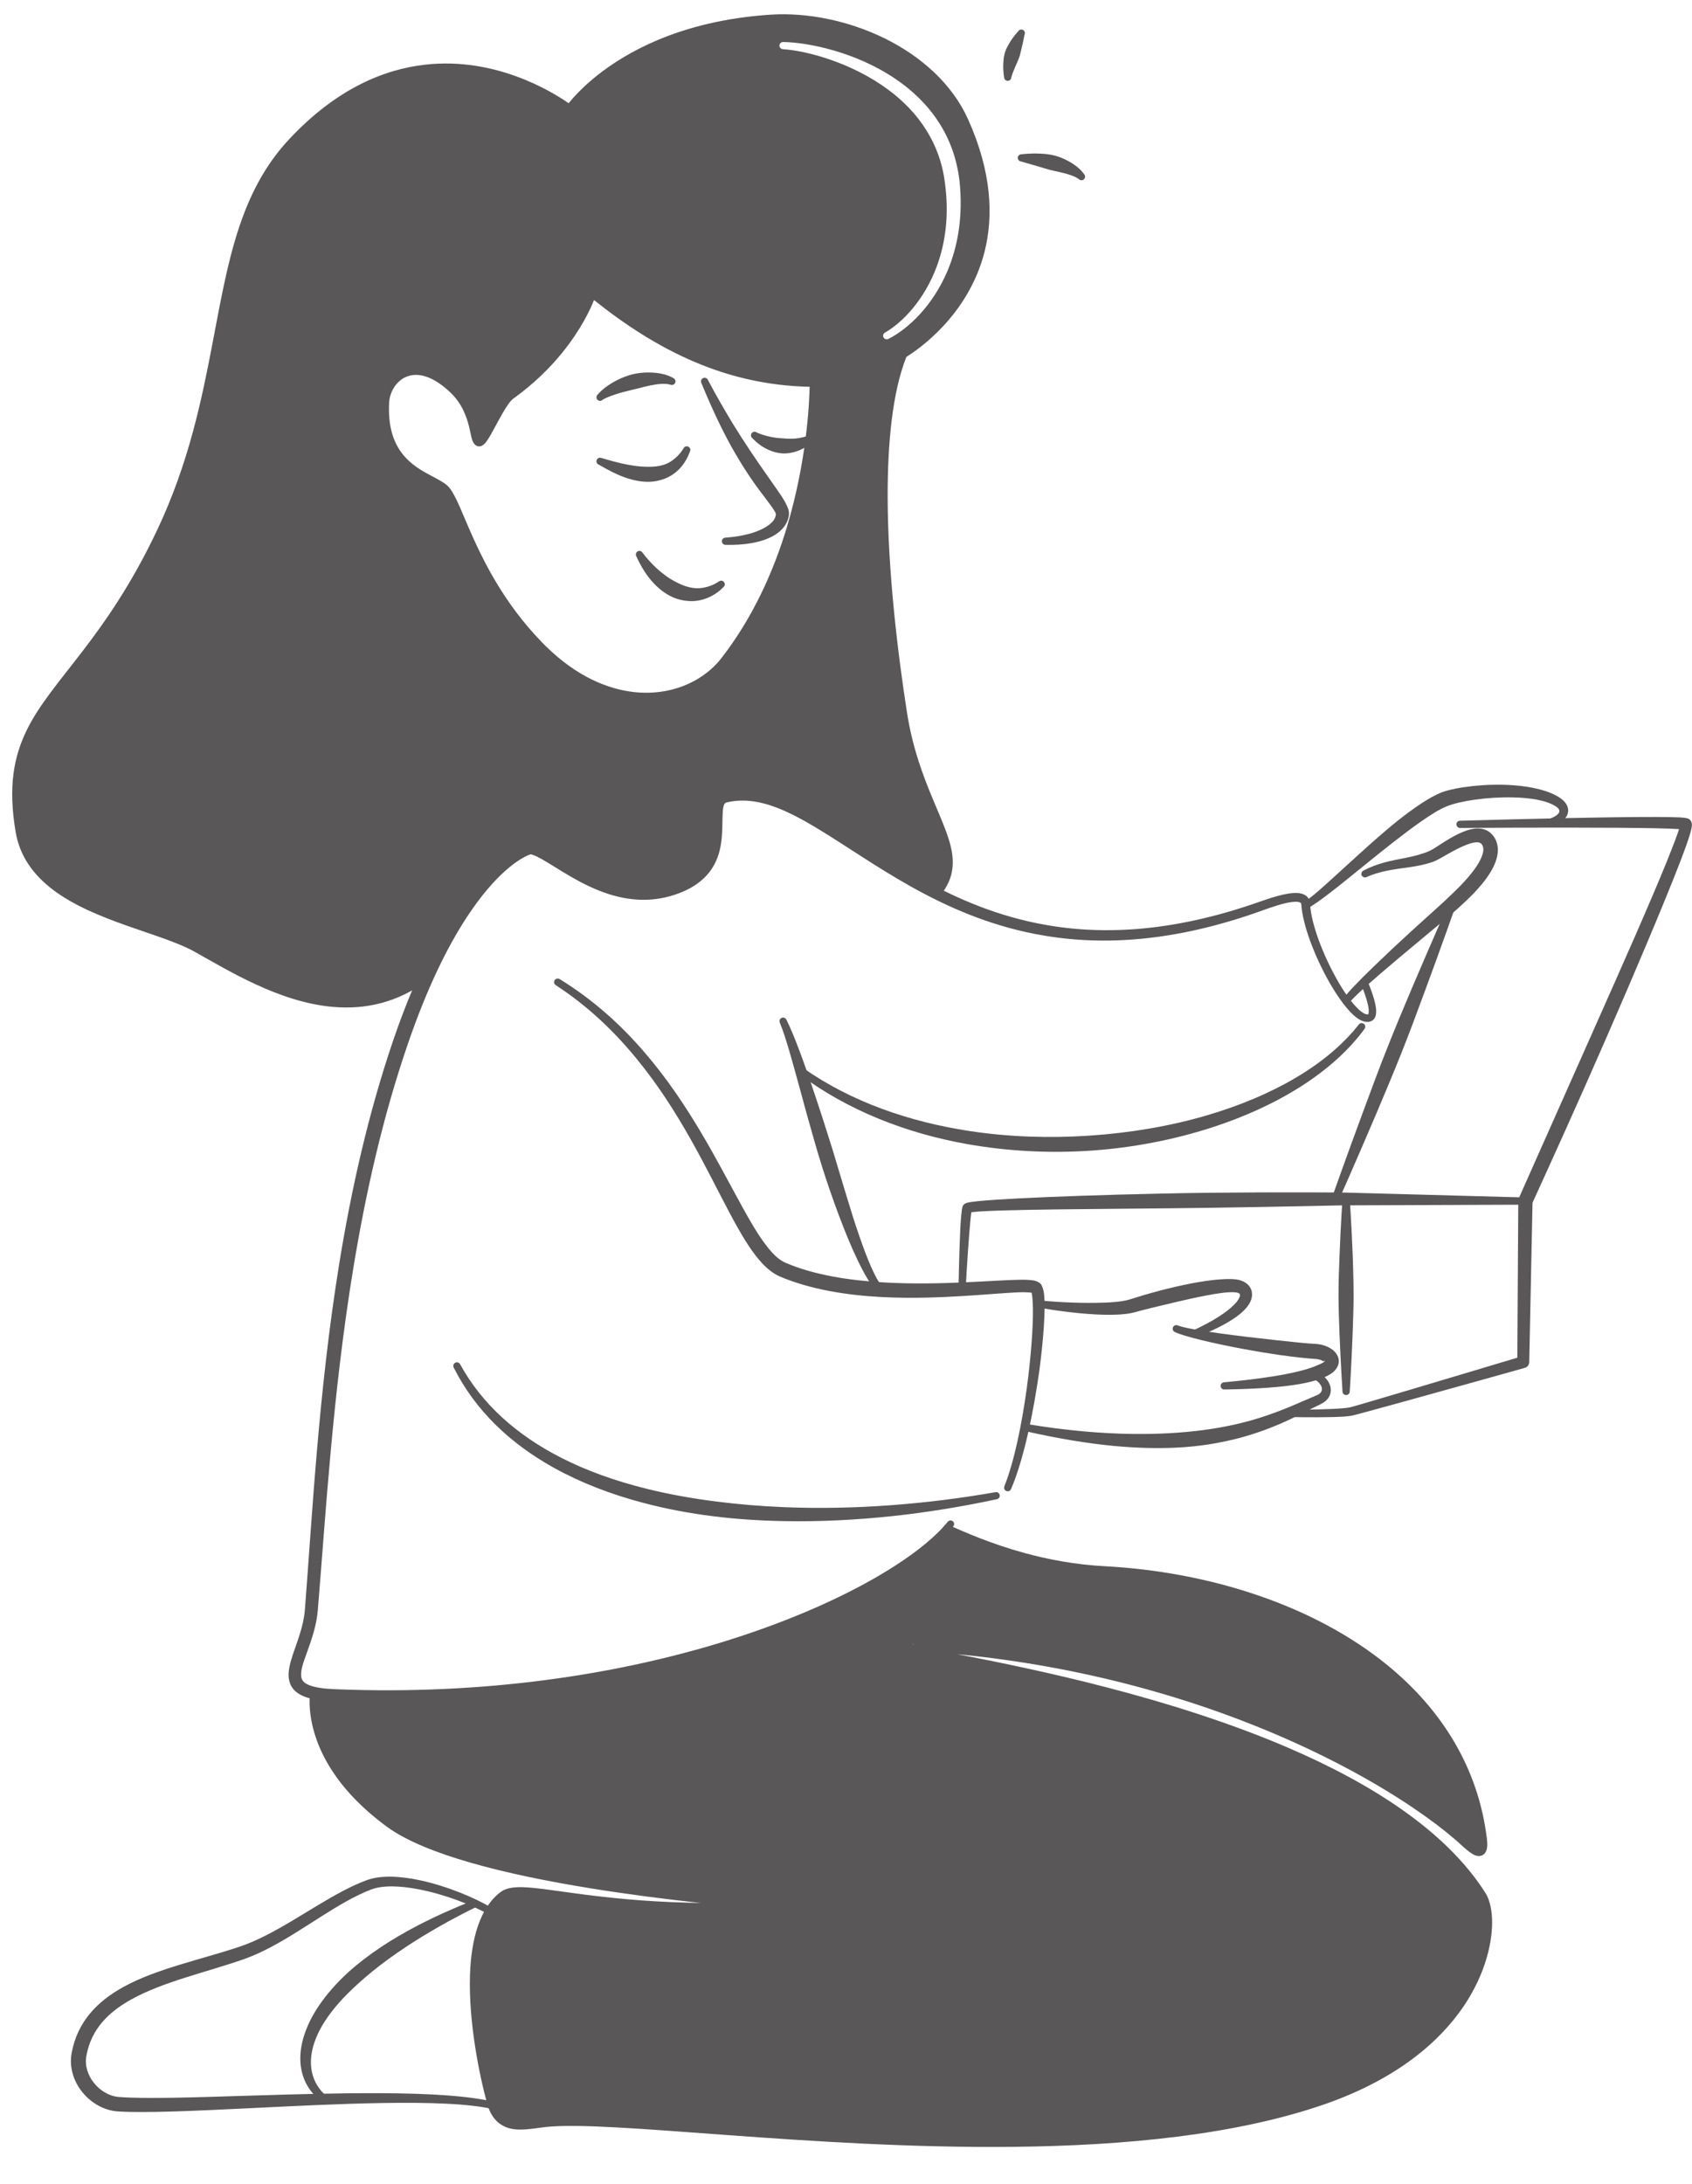 <?xml version="1.0" encoding="UTF-8" standalone="no"?><svg xmlns="http://www.w3.org/2000/svg" xmlns:xlink="http://www.w3.org/1999/xlink" clip-rule="evenodd" fill="#595757" fill-rule="evenodd" height="4787.8" preserveAspectRatio="xMidYMid meet" stroke-linejoin="round" stroke-miterlimit="2" version="1" viewBox="-26.8 -31.3 3710.5 4787.8" width="3710.5" zoomAndPan="magnify"><g id="change1_1"><path d="m 4135.037,3705.5 c -0.6,-1.317 0,-2.882 1.3,-3.493 1.3,-0.611 2.9,-0.038 3.5,1.279 6.3,11.989 12.4,22.353 17.9,31.51 4.7,7.615 9,14.313 13,20.271 4.2,6.315 8,11.746 11.3,16.481 4.9,7.01 8.8,12.475 11.6,16.692 3.8,5.862 5.6,10.029 5.5,12.912 -0.3,6.14 -4.5,13.527 -15.5,18.095 -7.1,2.972 -17.2,4.923 -30.9,4.612 -1.4,0.035 -2.6,-1.114 -2.7,-2.566 0,-1.451 1.1,-2.658 2.6,-2.693 12.4,-0.888 21.4,-3.441 27.6,-6.685 6.3,-3.273 9.4,-7.101 9.3,-10.763 -0.1,-0.674 -0.6,-1.368 -1.2,-2.359 -1.4,-2.359 -3.7,-5.277 -6.5,-9.092 -2.7,-3.51 -5.9,-7.681 -9.4,-12.777 -3.9,-5.597 -8.2,-12.278 -12.8,-20.232 -3.5,-5.946 -7,-12.613 -10.7,-20.092 -4.5,-9.127 -9.1,-19.44 -13.9,-31.1 z" transform="matrix(3 0 0 3 -10893.946 -10308.387)"/><path d="m 4087.537,3832.242 c -0.7,-1.251 -0.3,-2.865 0.9,-3.602 1.3,-0.737 2.9,-0.32 3.6,0.931 3.3,4.345 6.7,8.006 10.2,11.299 2.5,2.341 5.1,4.332 7.6,6.145 2.7,1.903 5.4,3.435 8.1,4.728 1.8,0.896 3.7,1.717 5.5,2.314 4.1,1.296 8.1,1.887 12.2,1.264 4.1,-0.62 8.2,-1.999 12.2,-4.673 1.2,-0.924 2.8,-0.765 3.7,0.355 1,1.12 0.8,2.779 -0.3,3.703 -5.2,5.291 -11.1,8.32 -17.3,9.65 -2.9,0.633 -5.9,0.752 -8.9,0.507 -4.1,-0.331 -8.2,-1.409 -12.2,-3.359 -4.5,-2.237 -8.9,-5.562 -12.8,-9.808 -4.9,-5.223 -9,-11.793 -12.5,-19.454 z" transform="matrix(3 0 0 3 -10893.946 -10308.387)"/><path d="m 4060.037,3765.242 c -1.37,-0.555 -2.01,-2.094 -1.45,-3.436 0.55,-1.342 2.05,-1.981 3.45,-1.426 3.5,1.027 8.8,2.601 14.8,4.002 3.1,0.708 6.4,1.281 9.7,1.753 3.1,0.435 6.2,0.649 9.3,0.668 2,0.011 4,0 6,-0.241 3.9,-0.481 7.8,-1.507 11.3,-3.902 3.2,-2.18 6.3,-5.079 8.9,-9.333 0.6,-1.309 2.2,-1.861 3.5,-1.233 1.3,0.629 1.9,2.202 1.2,3.51 -3.1,8.568 -8,14.029 -13.7,17.57 -2.9,1.814 -6.1,2.966 -9.4,3.732 -2.5,0.597 -5.2,0.903 -7.8,0.891 -3.8,-0.018 -7.6,-0.619 -11.3,-1.568 -3.7,-0.946 -7.1,-2.222 -10.4,-3.641 -5.9,-2.601 -10.8,-5.525 -14.1,-7.346 z" transform="matrix(3 0 0 3 -10893.946 -10308.387)"/><path d="m 4062.737,3717.959 c -1,0.971 -2.7,0.884 -3.68,-0.196 -0.97,-1.079 -0.88,-2.743 0.2,-3.714 2.98,-3.554 8.08,-7.463 14.48,-10.676 3.4,-1.714 7.2,-3.221 11.1,-4.168 3.9,-0.954 7.9,-1.322 11.8,-1.304 7,0.033 13.3,1.351 17.9,4.076 1.3,0.575 2,2.124 1.4,3.457 -0.6,1.333 -2.1,1.949 -3.5,1.374 -4.2,-1.202 -9.3,-0.501 -14.9,0.594 -2.8,0.543 -5.6,1.339 -8.5,2.07 -1.9,0.481 -3.8,0.924 -5.7,1.381 -3.7,0.909 -7.3,1.785 -10.6,2.881 -4,1.341 -7.5,2.577 -10,4.225 z" transform="matrix(3 0 0 3 -10893.946 -10308.387)"/><path d="m 3973.787,3741.588 c 2.5,-3.946 5.67,-10.092 8.99,-15.748 3.71,-6.326 7.65,-12.042 10.97,-14.358 14.78,-10.316 26.17,-21.397 34.82,-31.695 18.28,-21.756 24.31,-39.975 24.31,-39.975 0.26,-0.824 0.92,-1.465 1.74,-1.716 0.83,-0.251 1.73,-0.079 2.41,0.459 23.61,18.481 48.41,34.333 75.51,45.378 26.1,10.623 54.4,16.776 85.7,16.446 2.2,-0.01 4,1.736 4,3.921 0,0 1.6,50.143 -15.6,109.492 -9.5,32.67 -24.7,68.078 -48.8,99.524 -15.5,20.102 -43.9,33.196 -76.5,28.546 -22.86,-3.265 -47.81,-15.333 -71.46,-40.094 -13.68,-14.398 -24.33,-29.244 -32.79,-43.355 -14,-23.376 -21.96,-44.67 -27.79,-58.294 -2.55,-5.971 -4.42,-10.345 -6.48,-12.266 -2.11,-1.968 -5.66,-3.698 -9.74,-5.915 -7.8,-4.241 -17.32,-9.827 -24.5,-19.546 -7.03,-9.514 -11.95,-22.981 -10.59,-43.177 0.82,-12.219 10.1,-26.078 24.97,-27.789 9.15,-1.052 20.73,2.45 33.72,14.88 5.1,4.883 8.6,10.152 11.06,15.27 3.72,7.737 5.05,15.086 6.05,20.012 z m 82.81,-96.627 c -2.6,6.579 -9.46,21.565 -23.38,38.67 -8.79,10.801 -20.42,22.443 -35.58,33.352 -2.51,1.804 -5.22,6.135 -8,10.923 -4.23,7.313 -8.36,15.741 -11.27,19.895 -1.35,1.934 -2.68,3.113 -3.64,3.591 -1.57,0.778 -2.97,0.615 -4.17,-0.03 -1.12,-0.599 -2.31,-1.964 -3.07,-4.347 -1.28,-4.003 -2.06,-12.76 -6.69,-22.038 -2.16,-4.327 -5.2,-8.772 -9.6,-12.865 -10.66,-9.934 -19.82,-13.256 -27.22,-12.307 -10.45,1.34 -16.66,11.345 -17.13,19.953 -0.96,17.345 3.12,28.922 9.25,37.019 6.33,8.372 14.75,13.003 21.57,16.614 4.99,2.643 9.23,4.868 11.82,7.235 2.69,2.453 5.63,7.828 9,15.515 5.82,13.274 13.76,34.05 27.63,56.818 8.19,13.442 18.46,27.594 31.63,41.286 21.61,22.608 44.29,33.788 65.19,36.82 28.2,4.105 53,-6.795 66.6,-24.178 23.5,-30.177 38.5,-64.311 48,-95.786 14.5,-48.12 16.4,-90.115 16.7,-102.746 -30.8,-0.656 -58.6,-7.304 -84.2,-18.221 -26.4,-11.216 -50.6,-26.926 -73.44,-45.173 z" transform="matrix(3 0 0 3 -10893.946 -10308.387)"/><path d="m 4172.337,3745.873 c -1.2,-0.921 -1.3,-2.579 -0.4,-3.702 0.9,-1.123 2.6,-1.287 3.7,-0.367 0,0 5.8,2.712 13.9,3.79 1.7,0.227 3.5,0.35 5.5,0.464 1.1,0.069 2.3,0.198 3.6,0.226 2.4,0.055 4.9,0.063 7.7,-0.446 2.5,-0.473 5.1,-1.004 7.9,-2.156 1.2,-0.772 2.9,-0.4 3.6,0.829 0.8,1.23 0.4,2.855 -0.8,3.627 -2.8,2.518 -5.6,4.319 -8.5,5.773 -2.2,1.134 -4.5,1.863 -6.7,2.394 -2.6,0.63 -5.2,0.88 -7.7,0.717 -3.6,-0.242 -7,-1.249 -9.8,-2.514 -2.6,-1.135 -4.7,-2.431 -6.5,-3.728 -3.6,-2.695 -5.5,-4.907 -5.5,-4.907 z" transform="matrix(3 0 0 3 -10893.946 -10308.387)"/><path d="m 4368.835,3543.712 c -1.4,-0.084 -2.5,-1.329 -2.5,-2.778 0.1,-1.449 1.4,-2.558 2.8,-2.474 0,0 6.3,-0.933 14.6,-0.443 3.1,0.179 6.4,0.536 9.7,1.394 3.3,0.844 6.4,2.164 9.3,3.701 5.1,2.699 9.4,5.994 12.1,9.854 1,1.047 1,2.713 -0.1,3.719 -1,1.005 -2.7,0.971 -3.7,-0.076 -2.1,-1.566 -4.7,-2.49 -7.6,-3.453 -2.1,-0.71 -4.4,-1.173 -6.7,-1.742 -2.3,-0.558 -4.6,-1.003 -6.9,-1.59 -2.9,-0.759 -5.7,-1.65 -8.2,-2.41 -7.4,-2.15 -12.8,-3.702 -12.8,-3.702 z" transform="matrix(3 0 0 3 -10893.946 -10308.387)"/><path d="m 4366.656,3448.643 c 0.7,-1.273 2.3,-1.74 3.6,-1.042 1.2,0.698 1.7,2.298 1,3.571 0,0 -0.7,3.978 -2.1,9.808 -0.5,1.946 -0.9,4.077 -1.6,6.269 -0.5,1.488 -1.2,2.932 -1.8,4.446 -0.4,1.002 -0.9,1.941 -1.3,2.947 -1.1,2.576 -2.1,4.963 -2.8,7.589 -0.1,1.451 -1.3,2.592 -2.7,2.546 -1.5,-0.046 -2.6,-1.261 -2.6,-2.712 -0.6,-3.646 -0.8,-7.289 -0.5,-11.089 0.1,-2.478 0.5,-4.907 1.2,-7.16 0.8,-2.433 2,-4.586 3.1,-6.487 3.3,-5.546 6.5,-8.686 6.5,-8.686 z" transform="matrix(3 0 0 3 -10893.946 -10308.387)"/><path d="m 4617.137,4144.404 c -0.6,-1.345 0.1,-2.88 1.4,-3.426 1.4,-0.545 2.9,0.104 3.4,1.45 1.8,4.368 6.6,15.942 6.4,22.627 0,3.846 -1.6,6.379 -4.5,7.183 -2.7,0.771 -6,-0.111 -9.7,-2.777 -6,-4.455 -13.3,-14.163 -20,-25.892 -10.5,-18.446 -19.6,-41.872 -20.5,-56.944 0,-1.14 -0.9,-1.566 -2,-1.774 -1.7,-0.311 -3.8,-0.165 -6.1,0.204 -6.2,0.974 -13.8,3.621 -20.2,5.931 -66.7,24.098 -121,26.083 -166.4,17.222 -69,-13.451 -117.6,-52.03 -158.4,-76.7 -24.3,-14.676 -45.6,-24.518 -67.1,-19.395 -1,0.249 -1.5,0.992 -1.9,1.949 -0.6,1.662 -0.8,3.748 -0.9,6.114 -0.5,10.246 0.7,24.581 -6,37.132 -4.8,8.957 -13.4,17.176 -29.5,22.395 -17,5.534 -33.2,4.002 -47.7,-0.612 -20.3,-6.438 -37.37,-19.011 -49.06,-25.585 -2.42,-1.361 -4.56,-2.441 -6.42,-3.047 -0.79,-0.255 -1.41,-0.586 -1.94,-0.401 -7.49,2.631 -25.2,13.595 -46.28,45.702 -13.79,20.993 -28.83,50.804 -43.25,92.901 -18.29,53.188 -30.72,108.61 -39.68,162.809 -15.36,93.005 -20.39,182.463 -26.14,251.163 -0.96,11.37 -4.74,21.78 -7.95,30.75 -2.49,6.99 -4.78,12.92 -4.15,17.64 0.36,2.7 2.13,4.64 5.71,6.09 4.12,1.67 10.12,2.64 18.57,2.99 110.91,4.59 207.29,-11.11 282.59,-34.12 86.1,-26.33 144.7,-62.13 165.7,-88.18 0.9,-1.13 2.6,-1.32 3.7,-0.41 1.2,0.9 1.3,2.56 0.4,3.69 -21.1,26.69 -80.3,63.94 -167.8,91.41 -75.8,23.81 -172.96,40.33 -284.93,36.51 -9.83,-0.33 -16.79,-1.58 -21.6,-3.49 -7.52,-2.99 -10.61,-7.61 -11.4,-13.26 -0.65,-4.72 0.63,-10.48 2.8,-17.04 3.09,-9.37 7.96,-20.71 8.95,-33.34 5.43,-68.96 9.91,-158.762 25.01,-252.127 8.87,-54.818 21.44,-110.848 39.84,-164.647 14.85,-43.2 30.37,-73.777 44.57,-95.297 23.37,-35.412 43.56,-46.876 51.84,-49.754 1.96,-0.68 4.3,-0.788 7,-0.143 2.78,0.665 6.17,2.209 10.05,4.408 11.22,6.362 27.53,18.629 47.07,24.904 12.6,4.064 26.6,5.572 41.4,0.839 12.8,-4.097 20,-10.336 23.8,-17.46 6,-11.086 4.5,-23.864 5,-32.937 0.5,-9.232 3.3,-15.334 10.4,-16.991 23.8,-5.502 47.4,4.591 74.1,20.955 40,24.533 87.4,63.025 155.1,76.762 44.3,8.984 97.3,7.34 162.6,-15.682 8.2,-2.892 18.4,-6.194 25.5,-6.443 6.9,-0.243 11.2,2.335 11.5,8.018 0.7,14.38 9.3,36.739 19.2,54.417 5.1,9.182 10.6,17.105 15.6,21.929 1.7,1.711 3.4,3.017 4.9,3.77 1,0.478 1.9,0.761 2.7,0.542 0.4,-0.12 0.4,-0.64 0.4,-1.17 0.2,-1.566 0,-3.592 -0.5,-5.772 -1.3,-5.81 -4,-12.556 -5.2,-15.59 z" transform="matrix(3 0 0 3 -10893.946 -10308.387)"/><path d="m 4376.437,4370.338 c -1.4,-0.132 -4.5,-0.39 -7.5,-0.313 -19.1,0.491 -59.6,5.651 -101.4,3.557 -26,-1.306 -52.5,-5.527 -74.8,-14.922 -5.3,-2.234 -10.3,-6.29 -15.2,-12.004 -7.2,-8.32 -14.2,-20.279 -21.8,-34.575 -16.7,-31.352 -36.3,-74.123 -68,-112.663 -16.1,-19.723 -35.41,-38.381 -59.09,-53.778 -1.23,-0.775 -1.6,-2.401 -0.82,-3.628 0.77,-1.228 2.4,-1.595 3.63,-0.82 24.66,15.115 44.98,33.641 61.98,53.44 33,38.251 53.9,81.118 71.3,112.579 6.1,11.157 11.8,20.857 17.5,28.304 4.8,6.343 9.5,11.005 14.7,13.142 21.2,8.966 46.4,12.726 71.2,14.184 41.5,2.44 81.7,-1.814 100.6,-1.945 4.5,-0.031 7.9,0.197 10,0.705 2.2,0.527 3.6,1.466 4.4,2.375 1,1.182 2.1,3.915 2.5,8.126 1,9.971 -0.3,30.785 -3.4,54.338 -4.2,30.473 -11.4,65.563 -20.8,87.443 -0.6,1.34 -2.1,1.98 -3.4,1.42 -1.4,-0.55 -2,-2.09 -1.5,-3.43 7.3,-18.24 12.8,-45.61 16.4,-71.679 3.1,-22.921 4.7,-44.84 4.5,-58.69 -0.1,-4.04 -0.3,-7.356 -0.7,-9.753 0,-0.459 -0.2,-0.984 -0.3,-1.413 z" transform="matrix(3 0 0 3 -10893.946 -10308.387)"/><path d="m 4192.437,4173.044 c -0.6,-1.319 -0.1,-2.882 1.3,-3.487 1.3,-0.605 2.8,-0.025 3.5,1.294 5.8,11.627 13.4,32.466 21.4,56.668 4.1,12.151 8.2,25.121 12.3,38.198 3.3,10.722 6.4,21.523 9.6,31.908 3.4,11.205 6.7,21.947 10.1,31.645 5.6,16.282 11.1,29.602 16.7,37.15 0.9,1.136 0.7,2.792 -0.5,3.697 -1.1,0.904 -2.8,0.716 -3.7,-0.419 -8.7,-10.217 -18.5,-31.579 -28,-57.06 -3.9,-10.574 -7.9,-21.84 -11.5,-33.324 -2.4,-7.445 -4.6,-14.988 -6.7,-22.457 -3.4,-11.649 -6.5,-23.116 -9.4,-33.825 -5.8,-21.177 -10.7,-39.339 -15.1,-49.988 z" transform="matrix(3 0 0 3 -10893.946 -10308.387)"/><path d="m 4621.337,4066.632 c -1.3,0.634 -2.9,0.09 -3.6,-1.216 -0.6,-1.306 0,-2.881 1.3,-3.516 5,-2.631 9.8,-4.394 14.6,-5.738 11.6,-3.266 22.6,-3.804 33.6,-8.588 2.4,-1.023 6.2,-3.695 10.6,-6.475 5.9,-3.718 12.8,-7.593 18.9,-9.178 7.6,-1.991 14.1,-0.459 18.1,5.886 3.7,6.009 3,13.438 -0.6,20.969 -2.8,5.879 -7.4,11.88 -12.1,17.047 -6,6.622 -12.1,11.837 -14.1,13.762 -2,1.969 -14.2,12.053 -28.6,24.059 -9.2,7.658 -19.3,16.085 -28.2,23.78 -10.5,9.04 -19.3,16.971 -22.8,21.298 -0.9,1.154 -2.5,1.376 -3.7,0.496 -1.1,-0.88 -1.4,-2.532 -0.5,-3.687 3.4,-4.678 11.9,-13.465 22.2,-23.401 8.5,-8.231 18.1,-17.272 27,-25.385 13.6,-12.416 25.2,-22.636 27.1,-24.644 2.8,-2.818 14.5,-13.044 21.5,-23.822 1.8,-2.831 3.3,-5.668 4.1,-8.434 0.7,-2.389 0.9,-4.688 -0.3,-6.686 -1,-1.737 -2.7,-2.085 -4.7,-1.917 -1.8,0.16 -3.8,0.704 -5.9,1.462 -9.6,3.467 -20.1,10.839 -24.9,12.613 -11.7,4.263 -23,4.274 -35.2,6.902 -4.5,0.966 -9.1,2.285 -13.8,4.413 z" transform="matrix(3 0 0 3 -10893.946 -10308.387)"/><path d="m 4849.737,4031.591 c -0.1,-0.01 -0.2,-0.014 -0.3,-0.02 -8,-0.538 -24.6,-0.816 -44.3,-0.963 -48.6,-0.362 -115.5,0.131 -115.5,0.131 -1.4,0.027 -2.6,-1.13 -2.6,-2.582 -0.1,-1.451 1.1,-2.651 2.5,-2.678 0,0 66.9,-1.953 115.6,-2.576 19.9,-0.255 36.7,-0.275 44.8,0.112 3.4,0.165 5.6,0.568 6.4,0.862 1.1,0.49 2.6,1.62 2.8,4.227 0.1,1.084 -0.3,3.431 -1.3,6.829 -2.6,8.943 -9.8,27.47 -19.4,50.824 -15.6,38.042 -37.6,89.068 -56.8,132.327 -19.6,44.199 -36.2,80.294 -39,86.528 l -2.4,116.544 c -0.1,1.919 -1.3,3.596 -3.2,4.13 0,0 -51,14.3 -88.3,24.597 -19.5,5.41 -35.3,9.71 -38,10.31 -2.5,0.55 -7.9,0.89 -14.2,1.05 -13.8,0.36 -32,-0.02 -32,-0.02 -1.5,-0.02 -2.6,-1.21 -2.6,-2.66 0,-1.45 1.2,-2.62 2.6,-2.6 0,0 18.1,-0.02 31.8,-0.66 5.7,-0.28 10.7,-0.64 13,-1.19 2.7,-0.65 18.2,-5.24 37.5,-10.968 31.6,-9.377 73.1,-21.82 84.7,-25.298 l 0.7,-114.497 c 0,-0.716 0.1,-1.423 0.4,-2.075 0,0 11.5,-25.844 27.4,-61.629 8.3,-18.595 17.7,-39.871 27.4,-61.611 20.5,-46.029 41.8,-94.166 53.7,-123.581 4.1,-10.28 7.2,-18.204 8.6,-22.863 z" transform="matrix(3 0 0 3 -10893.946 -10308.387)"/><path d="m 4590.237,4420.961 c 0.1,0.134 0.1,0.206 0.2,0.141 0.1,-0.056 0,-0.126 -0.1,-0.198 0.5,-0.385 0.6,-0.716 0.2,-0.957 -0.3,-0.163 -0.4,0.502 -0.3,0.9 -0.1,-0.04 -0.2,-0.079 -0.2,-0.117 -1.5,-1.177 -3.8,-1.852 -5.9,-1.939 -5.9,-0.363 -15.3,-1.32 -26.1,-2.864 -8.1,-1.154 -17,-2.62 -25.8,-4.242 -22.6,-4.192 -44.6,-9.381 -51.1,-12.618 -1.3,-0.599 -1.9,-2.16 -1.3,-3.482 0.6,-1.322 2.2,-1.909 3.5,-1.31 4.4,1.798 16,3.713 29.9,5.69 13.5,1.923 29.2,3.708 43,5.206 11.8,1.283 22.2,2.398 28.5,2.664 5,0.31 10.7,2.673 13.5,5.887 2.5,2.795 3.5,6.099 2.3,9.541 -0.6,1.729 -1.8,3.649 -4,5.441 -3.7,2.89 -11,6.148 -24.2,8.437 -12.3,2.119 -29.9,3.575 -54.9,3.957 -1.5,0.074 -2.7,-1.042 -2.8,-2.492 0,-1.45 1.1,-2.687 2.5,-2.762 13.7,-1.233 25.1,-2.678 34.6,-4.15 16,-2.491 26.4,-5.215 32.8,-7.939 2.2,-0.931 4.7,-1.976 5.7,-2.794 z m 0,0 c 0,-0.034 0,-0.073 0,-0.114 0,0.019 0.1,0.038 0.1,0.057 0,0.019 -0.1,0.038 -0.1,0.057 z" transform="matrix(3 0 0 3 -10893.946 -10308.387)"/><path d="m 4580.337,4433.059 c -1.5,-0.074 -2.6,-1.312 -2.5,-2.762 0.1,-1.45 1.3,-2.566 2.8,-2.492 7.2,0.125 13.4,6.041 14.4,11.976 0.7,4.406 -1.1,9.002 -7.2,11.982 -8.5,4.06 -18,9.37 -29.9,14.52 -9.2,3.92 -19.7,7.77 -32,10.89 -9.3,2.32 -19.5,4.26 -31.1,5.47 -4.3,0.46 -8.8,0.79 -13.4,0.99 -13.4,0.58 -28.2,0.28 -44.7,-1.28 -19.4,-1.82 -41.2,-5.41 -65.7,-11 -1.5,-0.28 -2.4,-1.66 -2.1,-3.09 0.3,-1.42 1.7,-2.35 3.1,-2.07 30.2,5.06 56.1,7.12 78.4,7.4 9.3,0.12 17.9,-0.09 26,-0.51 9.3,-0.49 17.9,-1.32 25.9,-2.37 16.5,-2.19 30.3,-5.5 42,-9.27 17,-5.46 29.8,-11.66 40.6,-16.137 3.5,-1.419 4.4,-3.997 3.4,-6.394 -1.3,-2.944 -4.4,-5.544 -8,-5.853 z" transform="matrix(3 0 0 3 -10893.946 -10308.387)"/><path d="m 4381.237,4381.101 c -1.4,-0.227 -2.4,-1.575 -2.2,-3.009 0.3,-1.434 1.6,-2.414 3,-2.188 9.8,1.162 26,2.057 40.6,1.9 10.5,-0.113 20.1,-0.738 25.7,-2.554 4.6,-1.471 12.9,-4.036 22.4,-6.533 7.3,-1.879 15.2,-3.75 22.9,-5.211 12.9,-2.432 25,-3.709 32.2,-2.869 5.5,0.69 9.6,3.461 11.1,7.329 1.2,3.233 1.1,7.629 -2.8,12.582 -4.7,6.14 -15.9,14.081 -37.6,22.302 -1.4,0.563 -2.9,-0.066 -3.5,-1.404 -0.5,-1.338 0.1,-2.882 1.4,-3.445 15,-6.957 24.3,-13.185 29.6,-18.403 2.2,-2.095 3.6,-3.984 4.3,-5.665 0.5,-0.958 0.6,-1.768 0.4,-2.44 -0.1,-0.415 -0.6,-0.584 -1,-0.804 -0.8,-0.404 -1.7,-0.564 -2.8,-0.636 -5.1,-0.365 -12.9,0.843 -21.7,2.521 -6.7,1.285 -13.9,2.941 -20.9,4.553 -13,3.026 -25.2,6.039 -31.2,7.728 -6.3,1.655 -17,2.01 -28.7,1.343 -14.9,-0.851 -31.3,-3.153 -41.2,-5.097 z" transform="matrix(3 0 0 3 -10893.946 -10308.387)"/><path d="m 3954.048,4425.084 c -0.68,-1.286 -0.18,-2.877 1.11,-3.552 1.28,-0.675 2.87,-0.18 3.55,1.105 16.21,29.576 41.66,51.756 73.1,67.956 19.16,9.87 40.53,17.45 63.53,23.13 16,3.97 32.8,6.97 50.2,9.19 16.5,2.12 33.6,3.55 51,4.22 25.2,0.98 51,0.46 76.9,-1.45 25.7,-1.91 51.5,-5.1 76.6,-9.55 1.5,-0.28 2.8,0.65 3.1,2.07 0.3,1.43 -0.6,2.81 -2.1,3.09 -25.2,5.4 -51,9.64 -76.8,12.38 -26.2,2.77 -52.4,4.08 -78,3.63 -17.7,-0.3 -35.2,-1.42 -52.1,-3.52 -17.8,-2.2 -35,-5.48 -51.4,-9.8 -23.7,-6.24 -45.64,-14.69 -65.15,-25.48 -32.22,-17.82 -57.77,-42.04 -73.54,-73.419 z" transform="matrix(3 0 0 3 -10893.946 -10308.387)"/><path d="m 4332.437,4311.56 c -0.5,2.81 -0.9,8.424 -1.5,15.001 -1.4,17.479 -2.7,41.398 -2.7,41.398 0,1.451 -1.2,2.587 -2.7,2.536 -1.5,-0.051 -2.6,-1.271 -2.5,-2.722 0,0 0.4,-24.051 1.2,-41.643 0.4,-9.4 1.1,-17.04 1.8,-18.8 0.2,-0.653 1,-1.93 3,-2.591 1.3,-0.402 4.1,-0.842 8.1,-1.251 13.2,-1.332 41.1,-2.752 74.2,-3.894 18.2,-0.628 38,-1.176 57.6,-1.603 13,-0.281 26,-0.532 38.5,-0.659 52.4,-0.537 96,-0.184 96,-0.184 0,0 0,0 0.1,0 l 133.9,3.641 c 1.5,0.017 2.6,1.21 2.6,2.662 0,1.451 -1.2,2.616 -2.6,2.599 0,0 -134,0.489 -133.9,0.489 0,0 -45.1,1.028 -98.7,1.819 -19.3,0.284 -39.6,0.438 -59.3,0.623 -34.3,0.321 -66.9,0.597 -88.7,1.254 -11.7,0.351 -20.2,0.747 -24.2,1.308 -0.1,0.01 -0.1,0.011 -0.2,0.017 z" transform="matrix(3 0 0 3 -10893.946 -10308.387)"/><path d="m 4681.837,4084.876 c 0.6,-1.349 2.1,-2.01 3.4,-1.474 1.4,0.536 2,2.066 1.5,3.415 0,0 -10.1,28.969 -23.7,65.63 -5.1,13.789 -10.6,28.678 -16.5,43.446 -5.9,14.769 -12.1,29.398 -17.8,42.938 -15.3,35.993 -27.8,64.02 -27.8,64.02 -0.5,1.349 -2,2.01 -3.4,1.474 -1.3,-0.536 -2,-2.066 -1.5,-3.415 0,0 10.2,-28.938 23.8,-65.6 5.1,-13.792 10.6,-28.697 16.5,-43.476 5.8,-14.778 12,-29.427 17.7,-42.967 15.3,-36.001 27.8,-63.991 27.8,-63.991 z" transform="matrix(3 0 0 3 -10893.946 -10308.387)"/><path d="m 4603.737,4301.878 c 0,-1.452 1.2,-2.631 2.6,-2.631 1.5,0 2.7,1.179 2.7,2.631 0,0 1.3,18.514 2.2,42.202 0.3,8.898 0.6,18.512 0.6,28.136 0,9.624 -0.4,19.236 -0.7,28.135 -0.9,23.683 -2.1,42.202 -2.1,42.202 0,1.452 -1.2,2.631 -2.7,2.631 -1.4,0 -2.6,-1.179 -2.6,-2.631 0,0 -1.2,-18.519 -2.2,-42.202 -0.3,-8.899 -0.7,-18.511 -0.7,-28.135 0,-9.624 0.3,-19.238 0.7,-28.136 0.9,-23.688 2.2,-42.202 2.2,-42.202 z" transform="matrix(3 0 0 3 -10893.946 -10308.387)"/><path d="m 4206.237,4210.321 c -1.2,-0.855 -1.5,-2.502 -0.6,-3.675 0.8,-1.173 2.5,-1.431 3.7,-0.576 35.2,24.81 77.7,39.445 121.9,46.175 28.9,4.394 58.5,5.274 87.4,3.356 30,-1.989 59.3,-6.974 86.2,-14.9 47.5,-13.987 87.6,-36.665 110.8,-66.31 0.9,-1.159 2.5,-1.389 3.7,-0.515 1.1,0.875 1.4,2.526 0.5,3.685 -22.9,31.39 -63.5,56.618 -112.2,72.259 -27.4,8.809 -57.4,14.683 -88.2,16.754 -29.8,1.997 -60.2,0.466 -89.8,-4.756 -45.1,-7.989 -88.1,-24.852 -123.4,-51.497 z" transform="matrix(3 0 0 3 -10893.946 -10308.387)"/><path d="m 4309.337,4080.528 c -0.9,1.12 -2.6,1.279 -3.7,0.356 -1.1,-0.924 -1.3,-2.583 -0.4,-3.703 6.6,-7.962 8.7,-15.655 8,-23.964 -1.9,-24.323 -25.6,-53.452 -34.2,-106.078 -7.2,-44.009 -14.9,-104.015 -15.4,-158.909 -0.4,-41.143 3.4,-79.433 14.1,-106.207 0.3,-0.885 1,-1.621 1.8,-2.086 0,0 41.8,-23.554 53.8,-72.625 5.9,-24.005 4.5,-54.079 -12.1,-90.492 -10.9,-23.853 -32,-42.13 -56.6,-54.089 -24.8,-12.032 -53.1,-17.665 -78.2,-15.931 -32.4,2.221 -58.5,9.258 -79,17.963 -45.7,19.351 -63.71,46.89 -63.71,46.89 -0.84,1.296 -2.19,2.174 -3.71,2.416 -1.53,0.243 -3.08,-0.175 -4.28,-1.147 0,0 -43.75,-35.39 -101.09,-29.073 -28.79,3.171 -60.94,16.916 -92.81,50.749 -13.87,14.69 -23.44,31.3 -30.67,49.521 -10.97,27.674 -16.56,59.014 -23.2,93.054 -8.39,43.059 -18.4,90.362 -42.28,140.078 -38.03,79.095 -77.38,108.43 -95.91,145.007 -9.48,18.717 -13.22,39.412 -8.19,70.28 3.44,21.184 18.37,35.31 36.92,45.943 29.79,17.077 68.86,25.269 89.21,36.81 24.49,13.895 60.25,36.705 98.39,40.389 21.86,2.111 44.51,-2.133 66.19,-18.168 1.16,-0.868 2.81,-0.628 3.68,0.536 0.87,1.164 0.63,2.813 -0.53,3.681 -22.81,17.149 -46.73,21.822 -69.88,19.768 -39.07,-3.467 -75.93,-26.364 -101.12,-40.401 -23.82,-13.282 -72.86,-21.943 -103.49,-45.291 -13.86,-10.565 -24.05,-24.055 -27.1,-41.981 -5.61,-33.025 -1.56,-55.2 8.46,-75.312 18.26,-36.631 57.4,-66.13 94.88,-145.314 23.22,-49 32.72,-95.578 40.78,-137.949 6.61,-34.757 12.28,-66.731 23.36,-95.006 7.65,-19.509 17.87,-37.275 32.64,-53.035 34.07,-36.301 68.63,-50.868 99.47,-54.278 50.59,-5.594 91.37,19.008 104.6,28.199 7.48,-9.222 27.59,-30.405 65.19,-46.205 21.5,-9.02 48.7,-16.302 82.5,-18.507 26.8,-1.725 56.9,4.357 83.3,17.311 26.6,13.099 49.3,33.201 61,59.13 17.5,38.947 18.5,71.063 12.1,96.629 -12,47.396 -49.7,72.405 -57.2,76.99 -10.2,25.849 -13.7,62.44 -13.7,101.712 0.1,54.523 7.3,114.175 14.1,157.939 8.2,52.844 31.7,82.273 33.4,106.68 0.7,9.635 -1.8,18.556 -9.4,27.72 z" transform="matrix(3 0 0 3 -10893.946 -10308.387)"/><path d="m 4307.337,4078.854 c -67,-33.647 -110.7,-81.873 -155,-71.464 -17.6,4.138 11.4,51.343 -38.7,67.489 -50.6,16.275 -92.52,-34.316 -105.37,-29.826 -10.77,3.764 -42.2,23.312 -74.4,94.567 -60.41,45.05 -128.47,0.682 -167.78,-21.426 -33.81,-19.012 -118.99,-28.646 -128.36,-85.013 -15.34,-92.183 45.94,-96.843 103.72,-217.957 55.29,-115.91 34.55,-218.488 96.46,-284.321 98.93,-105.203 201.26,-22.206 201.26,-22.206 0,0 38.77,-59.864 146.97,-67.088 51.9,-3.468 117,23.52 139.5,73.23 52.1,115.066 -44,168.755 -44,168.755 -25.1,61.892 -11.7,186.63 0.5,263.039 11.6,72.153 51.4,100.397 25.2,132.221 z m -112.6,-617.198 c 17,1.073 50,9.589 77.1,29.711 10.7,7.936 20.4,17.717 27.8,29.657 6.7,10.753 11.6,23.248 13.4,37.878 3.4,24.157 0.3,44.732 -5.9,61.524 -9.1,24.42 -24.9,40.889 -37.8,48.3 -1.3,0.688 -1.8,2.285 -1.1,3.563 0.7,1.278 2.3,1.757 3.6,1.069 14.3,-7.26 32.3,-23.986 43.2,-49.8 7.5,-17.777 11.5,-39.853 8.7,-65.973 -2,-16.345 -7.3,-30.413 -15,-42.316 -8.3,-12.973 -19.3,-23.419 -31.4,-31.653 -29.2,-20 -64.5,-26.977 -82.4,-27.217 -1.5,-0.055 -2.7,1.077 -2.8,2.528 0,1.451 1.1,2.674 2.6,2.729 z m -139.35,178.957 c 0,0 -12.94,40.489 -59.7,73.62 -8.3,5.884 -19.97,35.762 -23.37,33.904 -3.41,-1.858 -1.32,-22.823 -18.38,-38.928 -29.94,-28.273 -50.47,-6.94 -51.52,10.278 -3.06,50.007 33.91,55.681 43.74,64.752 9.82,9.072 20.34,64.261 67.65,113.768 54.13,56.616 114.93,44.311 139.83,12.095 67.4,-87.034 64.6,-205.709 64.6,-205.709 -64.7,0.206 -116.3,-26.675 -162.85,-63.78 z" transform="matrix(3 0 0 3 -10893.946 -10308.387)"/><path d="m 4578.137,4089.489 c -1.3,0.69 -2.9,0.213 -3.5,-1.064 -0.7,-1.278 -0.3,-2.875 1,-3.565 7.1,-4.15 22.6,-19.078 40.1,-34.872 8.9,-8.054 18.2,-16.352 27.2,-23.606 12.8,-10.281 24.9,-18.428 33.5,-21.745 10.8,-3.831 32.5,-6.55 52.3,-5.092 13.7,1.009 26.5,4.017 34.3,9.439 5.2,3.659 6.5,7.98 5.2,11.721 -1.3,3.807 -6.1,7.634 -14.1,9.034 -1.5,0.297 -2.9,-0.615 -3.2,-2.036 -0.3,-1.421 0.7,-2.816 2.1,-3.113 4.2,-1.042 7.2,-2.672 8.7,-4.64 1.3,-1.783 0.2,-3.597 -2.5,-5.229 -7.2,-4.397 -18.7,-6.015 -30.9,-6.304 -18.3,-0.433 -38.3,2.494 -48.1,6.418 -5.6,2.112 -12.7,6.685 -20.7,12.323 -12.4,8.796 -26.8,20.326 -40.1,31.124 -17.9,14.531 -34,27.586 -41.3,31.207 z" transform="matrix(3 0 0 3 -10893.946 -10308.387)"/><path d="m 4701.837,4773.154 c 0,-0.88 -0.1,-1.92 -0.2,-3.14 -6,-50.25 -32,-91.04 -69.5,-122.04 -52.4,-43.19 -127.2,-67.43 -202.5,-71.84 -22,-1.29 -42.1,-5.25 -59.6,-10.1 -25,-6.96 -44.5,-15.75 -56.5,-21.13 -1.3,-0.6 -1.9,-2.16 -1.3,-3.48 0.6,-1.32 2.2,-1.92 3.5,-1.32 11.8,5.24 31.1,13.82 55.8,20.56 17.1,4.66 36.8,8.44 58.4,9.59 76.7,4.09 153,28.55 206.6,72.29 39.2,32.02 66.3,74.35 72.7,126.55 0.5,3.76 0.4,6.43 -0.1,8.14 -0.4,1.49 -1.1,2.54 -1.8,3.27 -1.5,1.41 -3.6,2.01 -6.3,1.14 -2.2,-0.73 -5.4,-3.02 -9.5,-6.76 -27.3,-25.51 -92.8,-69.09 -188.7,-101.72 -51.8,-17.58 -112.3,-31.98 -180.6,-38.63 56.9,11.02 155.9,31.46 241.8,68.38 61.1,26.26 115.6,60.96 144.2,106.15 2.5,3.88 4.4,10.22 4.8,18.37 0.7,16.15 -4.3,40.06 -20.8,64.48 -17.8,26.21 -49.1,53.18 -101.3,71.42 -64.8,22.54 -146.2,30.35 -227.5,31.22 -147.8,1.59 -295.6,-19.65 -342.37,-14.47 -9.2,1.02 -20.49,3.64 -29.16,-0.06 -5.75,-2.45 -10.7,-7.32 -13.37,-16.91 -5.75,-20.73 -13.74,-60 -12.59,-94.36 0.87,-26.03 7.23,-49.2 22.6,-60.57 3.26,-2.41 8.39,-3.57 15.74,-3.38 19.52,0.5 57.55,9.67 120.25,11.31 0,0 10.3,0.26 10.3,0.26 -26.4,-2.87 -53.9,-6.4 -80.51,-10.7 -63.07,-10.17 -121.45,-24.76 -149.15,-45.07 -19.4,-14.23 -32.19,-28.63 -40.61,-41.81 -20.12,-31.56 -15.4,-56.39 -15.4,-56.39 0.26,-1.43 1.63,-2.38 3.06,-2.12 1.43,0.26 2.38,1.63 2.12,3.06 0,0 -4.02,23.11 14.9,52.44 8.18,12.68 20.6,26.47 39.38,40.09 27.3,19.81 84.76,33.59 146.74,43.28 108.87,17.02 231.67,21.1 231.67,21.1 2.2,0.08 3.8,1.84 3.7,3.96 0,2.11 -1.8,3.78 -3.9,3.73 l -162.5,-3.42 c -62.7,-1.38 -100.75,-10.39 -120.26,-10.82 -4.71,-0.1 -8.1,0.12 -10.18,1.67 -13.48,10.06 -18.07,30.78 -18.75,53.67 -0.98,33.34 6.93,71.41 12.58,91.5 1.66,5.9 4.38,9.15 7.93,10.65 3.32,1.4 7.16,1.39 11.04,1.05 4.55,-0.4 9.15,-1.32 13.29,-1.79 46.85,-5.33 195.05,15.32 343.25,13.42 80.2,-1.03 160.3,-8.64 224,-30.92 39.1,-13.62 65.9,-32.29 83.7,-51.79 23,-25.12 30.9,-51.47 31.3,-69.49 0.1,-7.54 -1,-13.47 -3.1,-16.8 -27.6,-43.65 -80.4,-76.84 -139.3,-102.32 -94.2,-40.76 -204.4,-61.55 -256.2,-71.69 -9.9,-1.94 -17.6,-5.11 -20.4,-7.3 -2.3,-1.85 -2.9,-3.95 -2.8,-5.34 0.1,-1.65 0.7,-3.28 2.6,-4.5 1.1,-0.74 3.9,-1.57 8.7,-1.26 82,5.23 153.9,21.67 213.9,42.36 97.4,33.57 163.6,78.32 191.3,104.36 1.6,1.57 3.6,3.02 4.9,3.97 z m -411.8,-145.59 c -0.1,-0.85 -0.3,-2.28 -0.8,-1.6 -0.4,0.56 -0.1,1.09 0.8,1.6 z" transform="matrix(3 0 0 3 -10893.946 -10308.387)"/><path d="m 4314.637,4542.503 c 20.1,9.01 62,27.71 115.2,30.69 131,7.33 260.9,74.47 275.6,196.36 1.4,11.48 -2.5,10.59 -11.2,2.48 -44.5,-41.7 -189.3,-131.53 -402.8,-144.76 -13.2,-0.82 -3.5,5.59 13.1,8.81 85.1,16.51 326.6,61.39 399.2,175.89 11.8,18.63 3.3,105.02 -114.6,146.17 -182.1,63.48 -496.3,9.01 -568.61,17.13 -13.37,1.5 -31.52,7.57 -37.39,-13.44 -9.83,-35.16 -26.31,-124.51 8.08,-150.06 11.31,-8.39 51.17,6.57 133.22,8.55 31.7,0.76 162.5,3.78 162.5,3.78 0,0 -304.56,-10.82 -380.04,-65.87 -64.02,-46.69 -55.14,-95.36 -55.14,-95.36 3.92,0.88 8.83,1.45 14.92,1.68 234.66,8.86 404.06,-72.38 447.96,-122.05 z" transform="matrix(3 0 0 3 -10893.946 -10308.387)"/><path d="m 3982.757,4820.474 c 1.25,0.74 1.66,2.36 0.92,3.6 -0.74,1.25 -2.36,1.66 -3.6,0.92 -12.73,-7.33 -32.78,-15.01 -51.62,-18.64 -13.4,-2.58 -26.16,-3.19 -34.98,0.22 -23.36,8.98 -47.93,28.73 -73.11,42.03 -6.63,3.5 -13.3,6.55 -19.99,8.91 -27.2,9.48 -58.71,16.28 -82.36,29.5 -16.42,9.18 -28.96,21.53 -32.49,41 -1.33,7.18 1.11,14.3 5.51,19.81 4.52,5.67 11.13,9.74 18.2,10.28 19.51,1.56 55.58,0.29 95.86,-0.97 31.59,-0.98 65.75,-1.96 96.59,-1.78 34.48,0.19 64.84,1.9 82.99,6.68 1.4,0.36 2.26,1.79 1.91,3.19 -0.36,1.41 -1.79,2.27 -3.2,1.91 -17.93,-4.28 -47.79,-5.16 -81.66,-4.61 -30.76,0.49 -64.78,2.22 -96.27,3.76 -40.73,1.99 -77.21,3.66 -96.98,2.38 -9.97,-0.67 -19.46,-6.11 -25.89,-14.05 -6.4,-7.9 -9.72,-18.22 -7.85,-28.58 4.24,-22.91 18.64,-37.79 38.07,-48.44 24.26,-13.31 56.54,-19.88 84.44,-29.22 6.31,-2.09 12.6,-4.85 18.87,-8.01 25.68,-12.93 50.96,-32.25 74.74,-40.83 9.91,-3.56 24.1,-2.93 38.93,0.3 19.42,4.23 39.98,12.71 52.97,20.64 z" transform="matrix(3 0 0 3 -10893.946 -10308.387)"/><path d="m 3968.767,4814.274 c 1.33,-0.58 2.89,0.02 3.47,1.35 0.59,1.33 -0.02,2.88 -1.35,3.47 -14.65,7.12 -27.68,14.36 -39.37,21.48 -9.08,5.53 -17.28,11.03 -24.73,16.42 -8.68,6.28 -16.25,12.48 -22.85,18.5 -5.15,4.69 -9.74,9.24 -13.7,13.72 -8.22,9.31 -13.87,18.18 -17.13,26.53 -6.85,17.58 -3.18,32.51 8.15,41.9 1.15,0.89 1.37,2.54 0.48,3.69 -0.88,1.15 -2.54,1.36 -3.69,0.48 -16.02,-11.48 -21.53,-32.19 -9.99,-57.31 3.25,-7.07 7.93,-14.48 14.18,-22.09 4.06,-4.96 8.78,-10.02 14.29,-15.05 6.92,-6.3 15.04,-12.6 24.39,-18.83 7.87,-5.24 16.64,-10.41 26.35,-15.49 12.31,-6.44 26.12,-12.67 41.5,-18.77 z" transform="matrix(3 0 0 3 -10893.946 -10308.387)"/></g></svg>